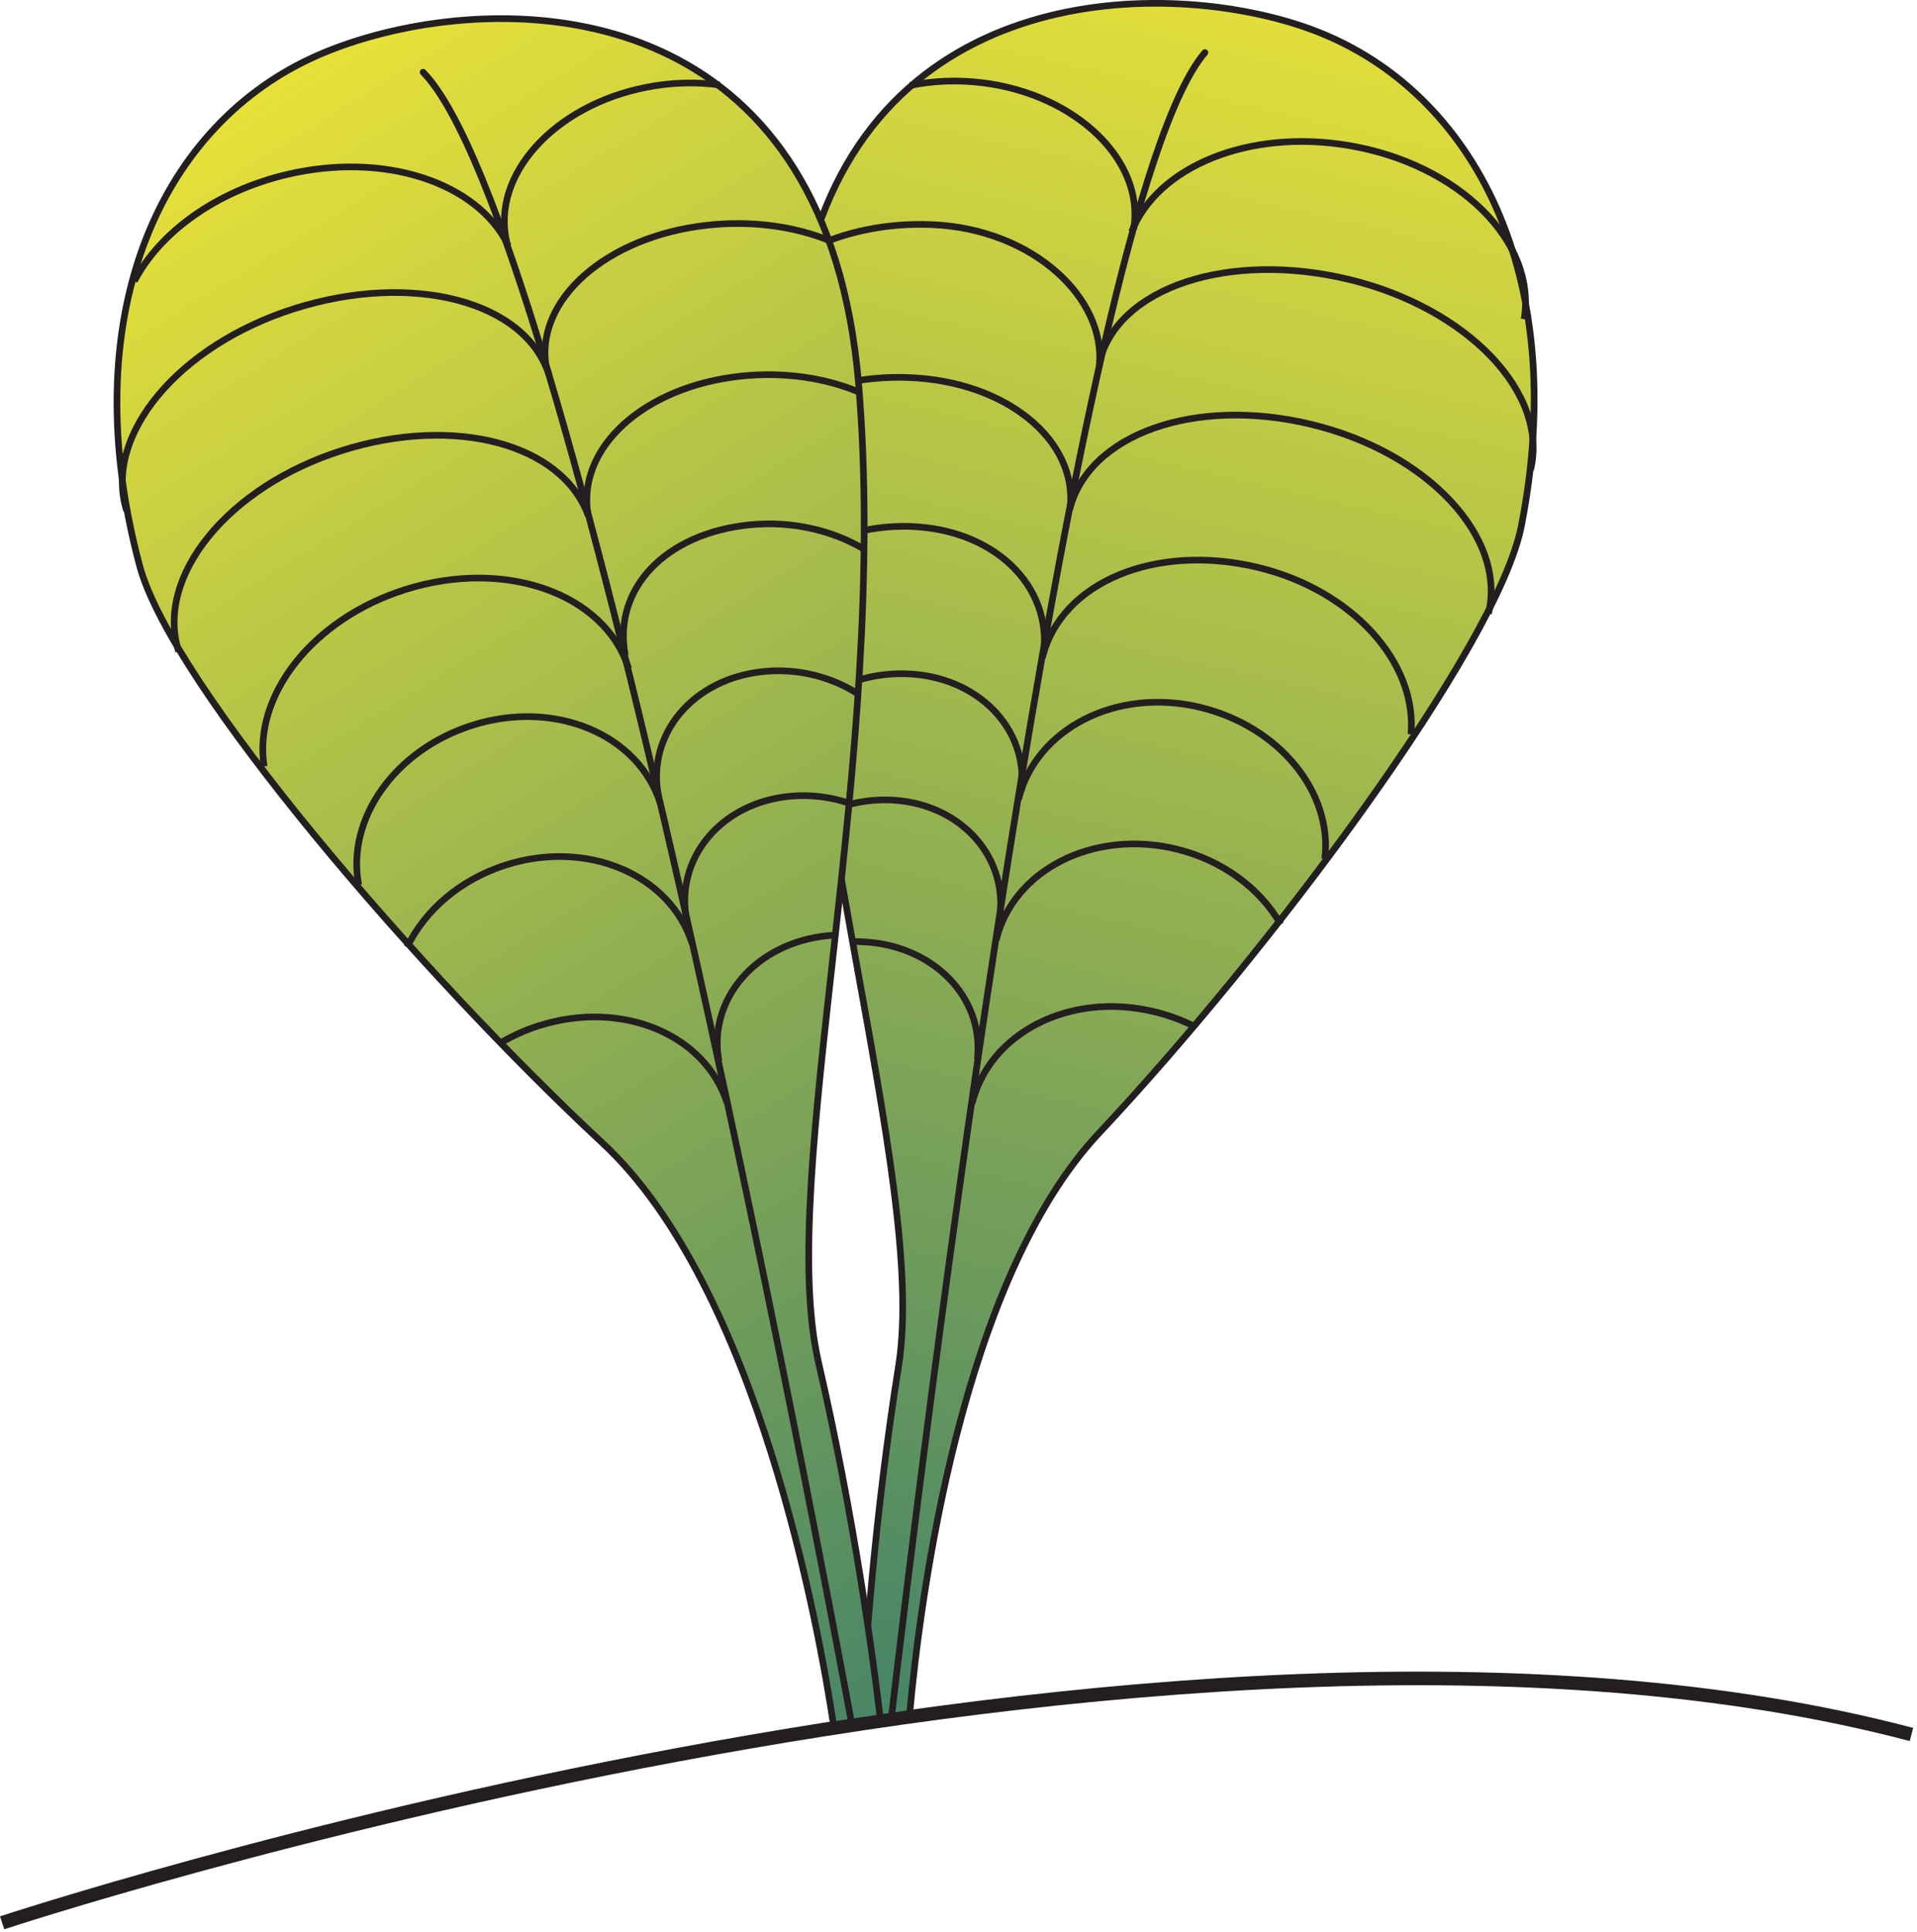 
        <svg xmlns:rdf="http://www.w3.org/1999/02/22-rdf-syntax-ns#" xmlns="http://www.w3.org/2000/svg" xmlns:cc="http://creativecommons.org/ns#" xmlns:xlink="http://www.w3.org/1999/xlink" xmlns:dc="http://purl.org/dc/elements/1.1/" x="0px" y="0px" width="501" height="505" viewBox="0 0 501 505" xml:space="preserve">
            <title>Halophila bullosa</title>
            <desc xmlns:ian_image_library="https://ian.umces.edu/media-library/">
                <ian_image_library:title>Halophila bullosa</ian_image_library:title>
                <ian_image_library:descr>Illustration of Halophila bullosa</ian_image_library:descr>
                <ian_image_library:scene>
                    <ian_image_library:contains>seagrass, SAV, Plantae, vascular, Magnoliophyta, angiosperm, flowering plant, Liliopsida, monocot, Alismatidae, Hydrocharitales, Hydrocharitaceae, tape-grass, family, Halophila, bullosa</ian_image_library:contains>
                    <ian_image_library:when>2008-08-26</ian_image_library:when>
                </ian_image_library:scene>
            </desc>
            
 <defs></defs>
 <path stroke="#231F20" stroke-width="3.552" d="m.558 502.61s304.3-100.71 498.99-49.229" fill="none"/>
 <linearGradient id="ian_symbols_1c24d420777cada495e29b50f36cbe71" y2="435.55" gradientUnits="userSpaceOnUse" x2="228.66" y1="-12.152" x1="330.57">
  <stop stop-color="#E7E139" offset="0"/>
  <stop stop-color="#498666" offset="1"/>
 </linearGradient>
 <path stroke="#231F20" stroke-width="1.739" d="m287.26 296.15c44.311-47.225 104.18-127.23 110.35-158.7 12.818-65.545-12.588-113.3-53.461-129.21-5.101-1.997-11.031-3.722-17.553-4.993-45.52-8.959-118.19 3.853-119.69 99.442-1.542 98.505 35.745 205.36 27.933 254.38-6.378 39.983-8.831 76.306-9.673 92.663 4.184-.632 8.355-1.257 12.581-1.849 2.69-29.52 13.32-113.2 49.51-151.73z" fill="url(#ian_symbols_1c24d420777cada495e29b50f36cbe71)"/>
 <path stroke="#231F20" stroke-width="1.739" stroke-linecap="round" d="m232.91 449.43c6.868-58.84 47.409-395.34 81.992-435.69" fill="none"/>
 <path stroke="#231F20" stroke-width="1.739" d="m272.41 171.96c4.844-19.958 29.842-30.053 56.368-23.64 24.706 5.971 41.634 24.916 39.977 43.618" fill="none"/>
 <path stroke="#231F20" stroke-width="1.739" d="m266.18 208.98c4.456-18.361 25.46-29.42 47.523-24.081 20.767 5.047 34.624 22.301 32.525 39.61" fill="none"/>
 <path stroke="#231F20" stroke-width="1.739" d="m279.5 133.39c4.844-19.964 32.933-29.828 63.27-22.451 30.358 7.344 51.069 29.475 46.226 49.453" fill="none"/>
 <path stroke="#231F20" stroke-width="1.739" d="m287.28 94.809c4.829-19.972 34.297-29.258 65.307-21.758 31.031 7.513 52.259 29.781 47.422 49.758" fill="none"/>
 <path stroke="#231F20" stroke-width="1.739" d="m295.76 60.558c6.738-17.009 30.602-26.927 56.681-22.539 28.747 4.823 49.275 25.147 45.886 45.418" fill="none"/>
 <path stroke="#231F20" stroke-width="1.739" d="m260.35 245.72c4.442-18.354 25.48-29.02 47.021-23.802 12.248 2.955 22.017 10.42 27.336 19.679" fill="none"/>
 <path stroke="#231F20" stroke-width="1.739" d="m254.07 288.39c4.45-18.362 25.507-29.271 47.572-23.945 3.627.876 7.03 2.133 10.183 3.688" fill="none"/>
 <path stroke="#231F20" stroke-width="1.739" d="m272.75 170.75c2.126-17.655-12.954-32.518-35.106-33.149-10.78-.306-20.997 2.812-28.877 8.152" fill="none"/>
 <path stroke="#231F20" stroke-width="1.739" d="m266.93 206.65c1.909-16.283-11.568-29.95-30.079-30.527-9.177-.292-17.858 2.656-24.543 7.703" fill="none"/>
 <path stroke="#231F20" stroke-width="1.739" d="m279.67 132.87c2.004-17.737-16.609-33.251-42.286-34.189-11.27-.415-21.915 1.963-30.467 6.27" fill="none"/>
 <path stroke="#231F20" stroke-width="1.739" d="m287.28 95.841c1.922-17.784-17.262-36.023-43.747-37.124-11.82-.503-22.947 1.922-31.839 6.317" fill="none"/>
 <path stroke="#231F20" stroke-width="1.739" d="m296.28 59.858c2.955-17.818-14.999-35.092-39.222-38.183-6.705-.87-13.247-.57-19.251.679" fill="none"/>
 <path stroke="#231F20" stroke-width="1.739" d="m261.33 239.45c1.942-16.242-11.066-29.841-29.047-30.357-5.394-.149-10.645.903-15.366 2.88" fill="none"/>
 <path stroke="#231F20" stroke-width="1.739" d="m255.42 276.87c1.854-16.317-11.745-30.059-30.392-30.711-.748-.034-1.495-.041-2.235-.021" fill="none"/>
 <linearGradient id="ian_symbols_2f7bdbd5d84ca9f439fc58b8a10e88dd" y2="400.77" gradientUnits="userSpaceOnUse" x2="307.8" y1="20.433" x1="71.838">
  <stop stop-color="#E7E139" offset="0"/>
  <stop stop-color="#498666" offset="1"/>
 </linearGradient>
 <path stroke="#231F20" stroke-width="1.739" d="m213.87 355.93c-11.12-48.379 18.783-157.52 10.516-255.67-8.03-95.268-81.4-103.09-126.22-91.05-6.4 1.712-12.208 3.838-17.173 6.175-39.674 18.675-61.765 68.053-44.483 132.56 8.301 30.989 73.486 106.71 120.94 150.82 40.751 37.858 56.674 127.44 60.376 152.08 4.035-.626 8.118-1.223 12.214-1.82-1.85-15.56-6.79-52.54-16.17-93.09z" fill="url(#ian_symbols_2f7bdbd5d84ca9f439fc58b8a10e88dd)"/>
 <path stroke="#231F20" stroke-width="1.739" stroke-linecap="round" d="m222.77 451.52c-8.566-46.327-74.098-393.88-112.2-432.64" fill="none"/>
 <path stroke="#231F20" stroke-width="1.739" d="m164.26 174.69c-6.195-19.597-32.314-28.809-58.332-20.589-24.224 7.642-39.84 27.702-36.899 46.24" fill="none"/>
 <path stroke="#231F20" stroke-width="1.739" d="m172.58 210.03c-5.679-18.029-27.478-27.294-49.113-20.46-20.365 6.439-33.014 24.611-29.726 41.729" fill="none"/>
 <path stroke="#231F20" stroke-width="1.739" d="m153.73 134.77c-6.854-18.858-35.065-26.276-64.33-17.017-29.78 9.408-48.923 32.892-42.721 52.502" fill="none"/>
 <path stroke="#231F20" stroke-width="1.739" d="m143.52 98.096c-6.202-19.591-36.071-27.077-66.497-17.451-30.453 9.599-50.105 33.266-43.923 52.877" fill="none"/>
 <path stroke="#231F20" stroke-width="1.739" d="m132.84 64.206c-7.927-16.473-32.396-24.692-58.059-18.545-18.561 4.443-33.146 15.257-39.667 27.811" fill="none"/>
 <path stroke="#231F20" stroke-width="1.739" d="m180.87 246.59c-5.713-18.008-27.443-27.206-48.577-20.521-12.009 3.791-21.234 11.881-25.901 21.486" fill="none"/>
 <path stroke="#231F20" stroke-width="1.739" d="m190.06 288.39c-5.7-18.015-27.491-27.131-49.133-20.304-3.56 1.127-6.875 2.622-9.918 4.395" fill="none"/>
 <path stroke="#231F20" stroke-width="1.739" d="m163.41 171.28c-3.322-17.478 10.651-31.968 32.674-34.107 10.767-1.039 21.153 1.379 29.387 6.168" fill="none"/>
 <path stroke="#231F20" stroke-width="1.739" d="m172.06 207.95c-3.009-16.113 9.042-30.562 27.485-32.416 9.116-.917 17.988 1.453 24.991 6.039" fill="none"/>
 <path stroke="#231F20" stroke-width="1.739" d="m153.73 134.77c-3.2-17.567 14.428-33.755 39.99-36.458 11.195-1.175 21.989.468 30.82 4.184" fill="none"/>
 <path stroke="#231F20" stroke-width="1.739" d="m142.78 96.045c-3.153-17.607 15.711-34.264 42.062-37.178 11.759-1.298 23.028.347 32.171 4.13" fill="none"/>
 <path stroke="#231F20" stroke-width="1.739" d="m132.45 63.316c-4.185-17.574 12.404-35.731 36.349-40.472 6.637-1.325 13.185-1.475 19.265-.632" fill="none"/>
 <path stroke="#231F20" stroke-width="1.739" d="m179.44 240.41c-3.049-16.093 9.008-30.521 26.907-32.267 5.346-.523 10.658.149 15.522 1.793" fill="none"/>
 <path stroke="#231F20" stroke-width="1.739" d="m187.88 277.32c-2.955-16.133 9.68-30.786 28.225-32.715.754-.082 1.495-.129 2.228-.17" fill="none"/>
</svg>
